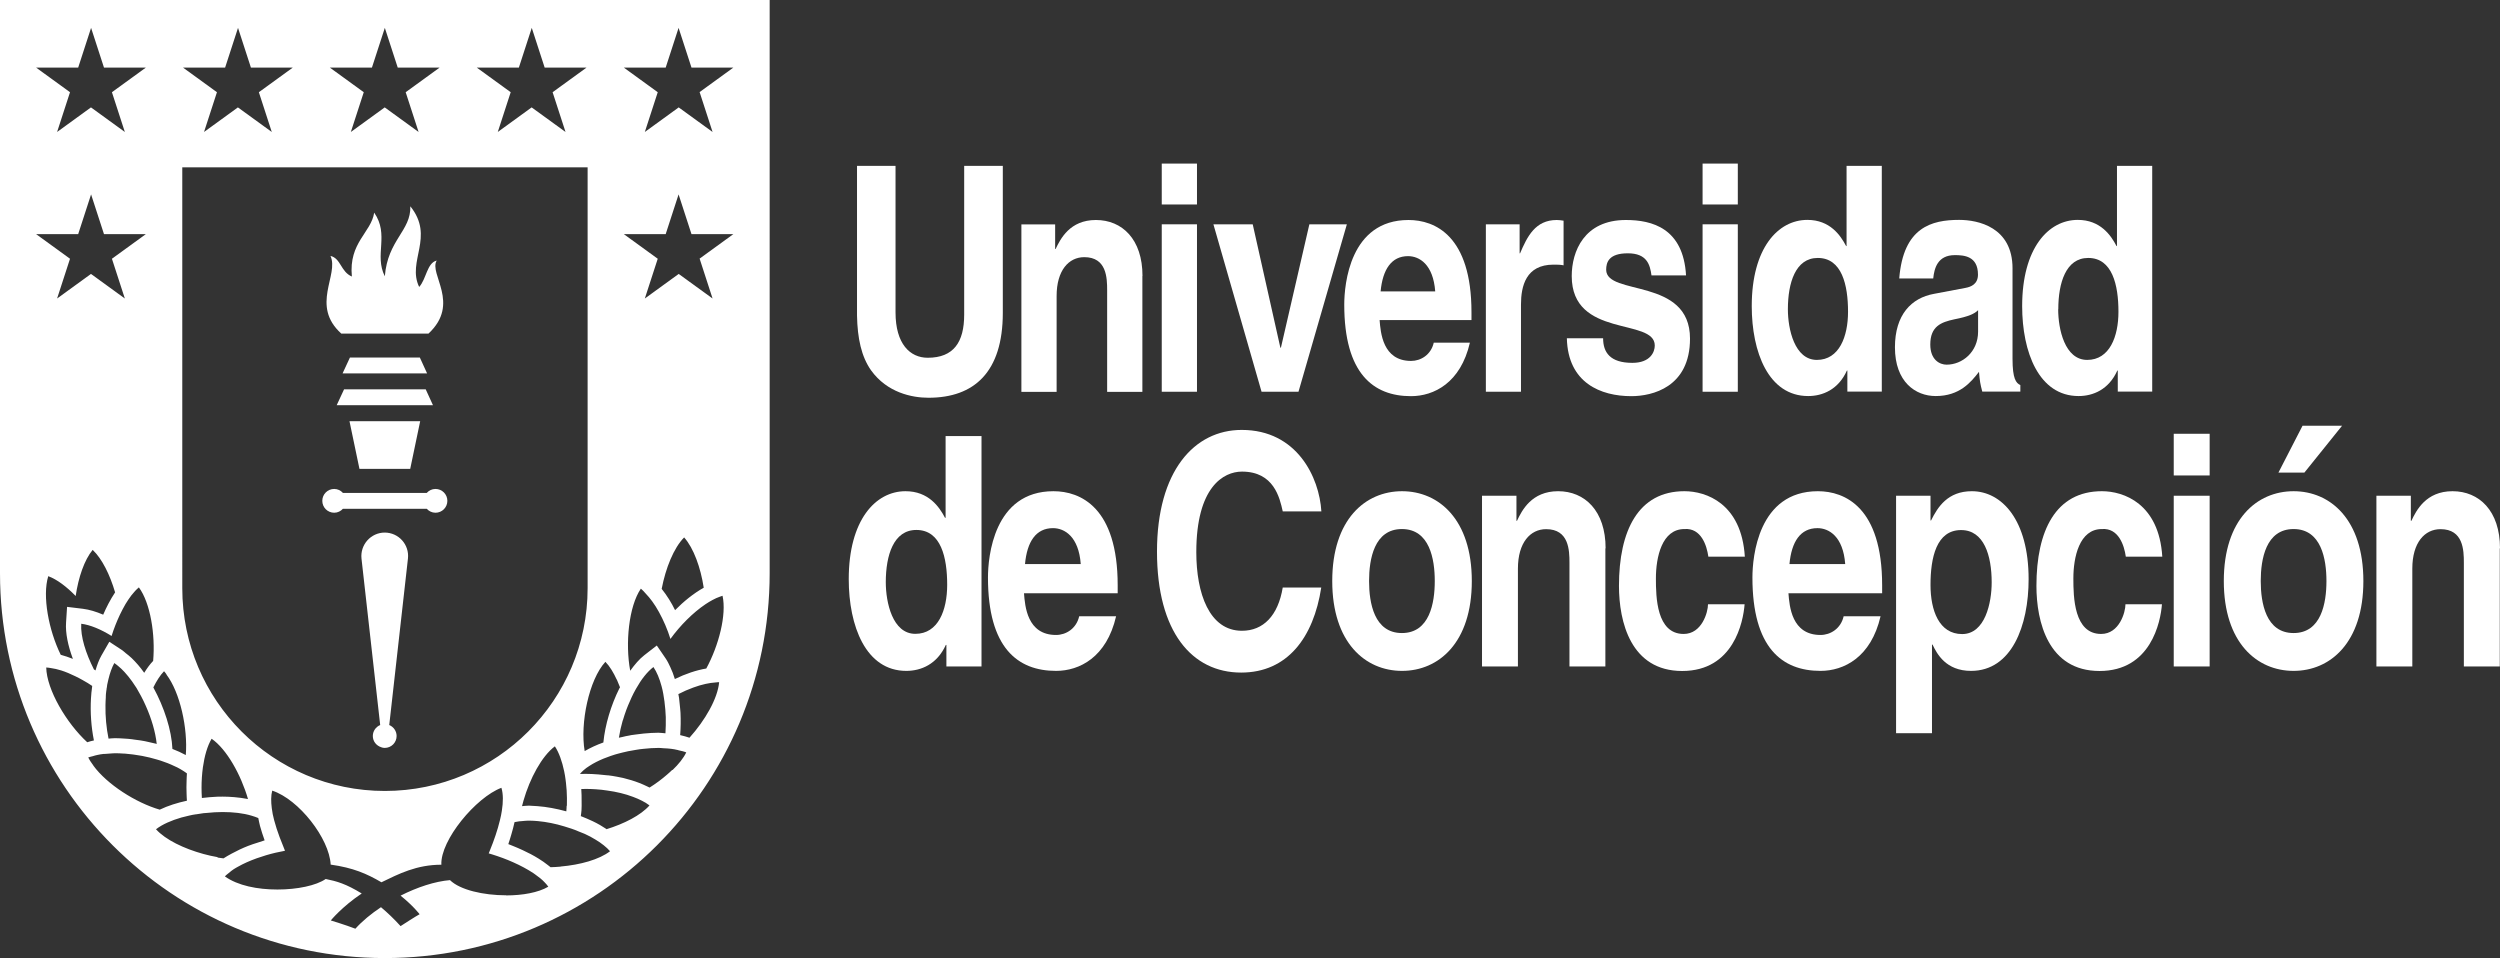 <?xml version="1.0" encoding="UTF-8"?>
<svg id="Capa_2" data-name="Capa 2" xmlns="http://www.w3.org/2000/svg" viewBox="0 0 220.68 84.58">
  <rect x="0" y="0" width="220.68" height="84.58" fill="#333333" stroke="none"/>
  <defs>
    <style>
      .cls-1 {
        fill-rule: evenodd;
      }

      .cls-1, .cls-2 {
        fill: #fff;
        stroke-width: 0px;
      }
    </style>
  </defs>
  <g id="Capa_1-2" data-name="Capa 1">
    <g>
      <g>
        <path class="cls-1" d="M88.51,14.64h-3.4v13.14c0,2.42-.93,3.8-3.22,3.8-1.56,0-2.84-1.22-2.84-4v-12.94h-3.4v13.22c.04,2,.38,3.61,1.24,4.83,1.42,1.97,3.6,2.42,5.07,2.42,4.02,0,6.56-2.25,6.56-7.5v-12.97Z"/>
        <path class="cls-1" d="M100.85,24.36c0-3.25-1.8-4.94-4.11-4.94s-3.13,1.67-3.56,2.56h-.04v-2.17h-2.98v14.78h3.11v-8.47c0-2.25,1.07-3.42,2.44-3.42,1.98,0,2.02,1.83,2.02,2.92v8.97h3.11v-10.22Z"/>
        <path class="cls-1" d="M102.55,19.8v14.78h3.11v-14.78h-3.11ZM105.66,14.44h-3.11v3.61h3.11v-3.61Z"/>
        <polygon class="cls-1" points="118.89 19.8 115.58 19.8 113.07 30.69 113.02 30.69 110.58 19.8 107.11 19.8 111.36 34.58 114.62 34.58 118.89 19.8"/>
        <path class="cls-1" d="M126.56,30.25c-.24,1.06-1.13,1.61-2,1.61-2.51,0-2.69-2.5-2.78-3.61h8.11v-.69c0-6.75-3.22-8.14-5.56-8.14-5.18,0-5.67,5.69-5.67,7.47,0,6.08,2.56,8.08,5.89,8.08,2.02,0,4.38-1.17,5.2-4.72h-3.2ZM121.87,25.72c.18-1.94.96-3.11,2.42-3.11,1,0,2.22.72,2.4,3.11h-4.82Z"/>
        <path class="cls-1" d="M131.15,34.58h3.11v-7.69c0-1.64.44-3.53,2.87-3.53.29,0,.62,0,.89.06v-3.94c-.2-.03-.4-.06-.6-.06-1.89,0-2.6,1.44-3.24,2.94h-.04v-2.56h-2.98v14.78Z"/>
        <path class="cls-1" d="M148.83,24.31c-.24-4.17-3-4.89-5.31-4.89-3.69,0-4.78,2.78-4.78,4.95,0,5.52,7.33,3.66,7.33,6.13,0,.56-.38,1.53-1.98,1.53-1.96,0-2.58-.92-2.58-2.17h-3.2c.09,3.95,3,5.11,5.69,5.11,1.84,0,5.18-.78,5.18-5.08,0-5.44-7.4-3.74-7.4-6.08,0-.64.22-1.45,1.91-1.45s1.96,1,2.09,1.95h3.04Z"/>
        <path class="cls-1" d="M150.29,19.8v14.78h3.11v-14.78h-3.11ZM153.4,14.44h-3.11v3.61h3.11v-3.61Z"/>
        <path class="cls-1" d="M166.11,14.64h-3.11v7.08h-.04c-.49-.94-1.42-2.31-3.42-2.31-2.6,0-4.91,2.5-4.91,7.61,0,4.05,1.47,7.94,4.98,7.94,1.29,0,2.67-.58,3.42-2.25h.04v1.86h3.04V14.64ZM157.82,27.3c0-2.33.67-4.53,2.64-4.53,2.13,0,2.67,2.39,2.67,4.75,0,2.19-.78,4.25-2.75,4.25s-2.56-2.72-2.56-4.47Z"/>
        <path class="cls-1" d="M177.65,23.69c0-3.64-3.04-4.28-4.71-4.28-2.42,0-4.93.64-5.29,5.17h3c.09-.86.36-2.06,1.91-2.06.8,0,2.04.08,2.04,1.72,0,.83-.6,1.08-1.09,1.17l-2.8.53c-1.98.36-3.44,1.83-3.44,4.72,0,3.06,1.82,4.3,3.6,4.3,2.11,0,3.11-1.22,3.82-2.14.07.83.11,1.06.29,1.75h3.36v-.58c-.38-.17-.69-.56-.69-2.31v-8ZM174.61,29.27c0,1.81-1.4,2.92-2.78,2.92-.6,0-1.44-.42-1.44-1.78,0-1.61.96-1.97,2.11-2.22,1.29-.25,1.8-.5,2.11-.81v1.89Z"/>
        <path class="cls-1" d="M189.98,14.64h-3.11v7.08h-.04c-.49-.94-1.42-2.31-3.42-2.31-2.6,0-4.91,2.5-4.91,7.61,0,4.05,1.47,7.94,4.98,7.94,1.29,0,2.67-.58,3.42-2.25h.04v1.86h3.04V14.64ZM181.69,27.3c0-2.33.67-4.53,2.64-4.53,2.13,0,2.67,2.39,2.67,4.75,0,2.19-.78,4.25-2.76,4.25s-2.56-2.72-2.56-4.47Z"/>
      </g>
      <g>
        <path class="cls-1" d="M86.64,38.49h-3.17v7.22h-.05c-.5-.96-1.45-2.35-3.49-2.35-2.65,0-5.01,2.55-5.01,7.76,0,4.14,1.5,8.1,5.08,8.1,1.31,0,2.72-.59,3.49-2.29h.05v1.9h3.1v-20.34ZM78.19,51.4c0-2.38.68-4.62,2.7-4.62,2.18,0,2.72,2.44,2.72,4.84,0,2.24-.79,4.33-2.81,4.33s-2.61-2.78-2.61-4.56Z"/>
        <path class="cls-1" d="M95.26,54.41c-.25,1.08-1.16,1.64-2.04,1.64-2.56,0-2.74-2.55-2.83-3.68h8.27v-.71c0-6.88-3.29-8.3-5.67-8.3-5.28,0-5.78,5.81-5.78,7.62,0,6.2,2.61,8.24,6.01,8.24,2.06,0,4.46-1.19,5.3-4.82h-3.26ZM90.48,49.79c.18-1.98.97-3.17,2.47-3.17,1.02,0,2.27.74,2.45,3.17h-4.92Z"/>
        <g>
          <path class="cls-1" d="M116.64,45.14c-.18-3-2.15-7.19-7.03-7.19-4.19,0-7.48,3.63-7.48,10.74s3.1,10.68,7.43,10.68c4.08,0,6.39-3.09,7.07-7.51h-3.4c-.41,2.49-1.72,3.82-3.6,3.82-2.88,0-4.03-3.29-4.03-6.94,0-5.75,2.4-7.11,4.03-7.11,2.81,0,3.33,2.29,3.6,3.51h3.4Z"/>
          <path class="cls-1" d="M129.92,51.29c0-5.44-2.92-7.93-6.16-7.93s-6.16,2.49-6.16,7.93,2.92,7.93,6.16,7.93,6.16-2.49,6.16-7.93ZM126.65,51.29c0,1.93-.45,4.59-2.9,4.59s-2.9-2.66-2.9-4.59.45-4.59,2.9-4.59,2.9,2.66,2.9,4.59Z"/>
          <path class="cls-1" d="M141.73,48.4c0-3.31-1.84-5.04-4.19-5.04s-3.2,1.7-3.63,2.61h-.05v-2.21h-3.04v15.07h3.17v-8.64c0-2.29,1.09-3.48,2.49-3.48,2.02,0,2.06,1.87,2.06,2.97v9.15h3.17v-10.42Z"/>
          <path class="cls-1" d="M150.77,53.33c0,.71-.54,2.63-2.15,2.63-2.4,0-2.45-3.26-2.45-4.9,0-1.87.52-4.36,2.52-4.36,1.47-.11,1.97,1.44,2.11,2.44h3.22c-.29-4.7-3.42-5.78-5.33-5.78-4.08,0-5.78,3.48-5.78,8.36,0,3.17,1.04,7.51,5.58,7.51s5.39-4.33,5.51-5.89h-3.22Z"/>
          <path class="cls-1" d="M162.74,54.41c-.25,1.08-1.16,1.64-2.04,1.64-2.56,0-2.74-2.55-2.83-3.68h8.27v-.71c0-6.88-3.29-8.3-5.67-8.3-5.28,0-5.78,5.81-5.78,7.62,0,6.2,2.61,8.24,6.01,8.24,2.06,0,4.46-1.19,5.3-4.82h-3.26ZM157.96,49.79c.18-1.98.97-3.17,2.47-3.17,1.02,0,2.27.74,2.45,3.17h-4.92Z"/>
          <path class="cls-1" d="M170.41,51.63c0-2.41.52-4.84,2.7-4.84,2.02,0,2.7,2.24,2.7,4.62,0,1.78-.57,4.56-2.61,4.56s-2.79-2.1-2.79-4.33ZM170.41,43.76h-3.04v20.96h3.17v-7.82h.05c.39.82,1.18,2.32,3.4,2.32,3.58,0,5.08-3.97,5.08-8.1,0-5.21-2.36-7.76-5.01-7.76-2.13,0-3.01,1.39-3.6,2.58h-.05v-2.18Z"/>
          <path class="cls-1" d="M187.62,53.33c0,.71-.54,2.63-2.15,2.63-2.4,0-2.45-3.26-2.45-4.9,0-1.87.52-4.36,2.52-4.36,1.47-.11,1.97,1.44,2.11,2.44h3.22c-.29-4.7-3.42-5.78-5.33-5.78-4.08,0-5.78,3.48-5.78,8.36,0,3.17,1.04,7.51,5.57,7.51s5.39-4.33,5.51-5.89h-3.22Z"/>
          <path class="cls-1" d="M191.88,43.76v15.07h3.17v-15.07h-3.17ZM195.05,38.29h-3.17v3.68h3.17v-3.68Z"/>
          <path class="cls-1" d="M206.74,37.58h-3.49l-2.13,4.14h2.29l3.33-4.14ZM208.62,51.29c0-5.44-2.92-7.93-6.16-7.93s-6.16,2.49-6.16,7.93,2.92,7.93,6.16,7.93,6.16-2.49,6.16-7.93ZM205.36,51.29c0,1.93-.45,4.59-2.9,4.59s-2.9-2.66-2.9-4.59.45-4.59,2.9-4.59,2.9,2.66,2.9,4.59Z"/>
          <path class="cls-1" d="M220.68,48.4c0-3.31-1.84-5.04-4.19-5.04s-3.2,1.7-3.63,2.61h-.05v-2.21h-3.04v15.07h3.17v-8.64c0-2.29,1.09-3.48,2.49-3.48,2.02,0,2.06,1.87,2.06,2.97v9.15h3.17v-10.42Z"/>
        </g>
      </g>
      <g>
        <polygon class="cls-2" points="37.06 31.56 30.89 31.56 30.24 32.96 37.7 32.96 37.06 31.56"/>
        <polygon class="cls-2" points="37.58 34.37 30.37 34.37 29.72 35.77 38.22 35.77 37.58 34.37"/>
        <polygon class="cls-2" points="36.21 41.39 37.09 37.18 30.85 37.18 31.73 41.39 36.21 41.39"/>
        <path class="cls-2" d="M33.97,47.01c-1.23,0-2.19,1.07-2.06,2.3l1.65,14.69c-.38.16-.65.53-.65.97,0,.47.31.85.74.99.09.04.2.06.31.06,0,0,0,0,0,0s0,0,0,0c.58,0,1.05-.47,1.05-1.05,0-.44-.27-.81-.65-.97l1.65-14.69c.14-1.23-.82-2.3-2.06-2.3Z"/>
        <path class="cls-2" d="M29.5,45.26c.31,0,.58-.14.77-.35h7.4c.19.21.46.35.77.35.58,0,1.05-.47,1.05-1.05s-.47-1.05-1.05-1.05c-.31,0-.58.14-.77.35h-7.4c-.19-.21-.46-.35-.77-.35-.58,0-1.05.47-1.05,1.05s.47,1.05,1.05,1.05Z"/>
        <path class="cls-2" d="M30.13,29.45h7.69c2.86-2.66.01-5.28.73-6.45-.86.2-.92,1.65-1.55,2.33-1.1-2.29,1.4-4.41-.78-7.12.07,2.17-2,2.96-2.25,6.18-.96-1.89.42-3.65-.94-5.62-.26,1.76-2.26,2.63-1.97,5.64-.99-.42-.96-1.6-1.89-1.82.78,1.67-1.79,4.38.96,6.86Z"/>
        <path class="cls-2" d="M0,0v50.6c0,18.76,15.21,33.97,33.97,33.97,0,0,0,0,0,0h0c18.76,0,33.97-15.2,33.97-33.97V0H0ZM54.45,59.99c.1.22.19.44.28.68-.02.03-.04.07-.06.1-.74,1.49-1.26,3.22-1.41,4.77-.59.21-1.15.47-1.65.76-.42-2.45.38-6.31,1.83-7.88.38.39.71.94,1,1.57ZM54.98,63.59c.09-.32.2-.63.31-.94.05-.13.1-.25.15-.38.09-.22.18-.43.28-.64.01-.03.03-.06.04-.09.11-.24.23-.47.36-.7.01-.02.03-.04.04-.07.45-.8.97-1.47,1.52-1.89.3.44.54,1.03.72,1.7.06.22.11.44.15.67.04.23.08.46.11.71,0,0,0,.02,0,.02.03.22.05.44.07.66.02.22.03.44.04.66.01.48,0,.96-.03,1.43-.21-.01-.39-.05-.62-.05-.41,0-.85.03-1.29.07-.22.02-.44.05-.66.08-.15.02-.3.04-.45.06-.06.01-.13.03-.19.04-.19.03-.38.07-.57.12-.11.02-.22.04-.33.07.08-.5.19-1.01.34-1.53ZM45.8,5.97l1.14-3.51,1.14,3.51h3.69s-2.99,2.17-2.99,2.17l1.14,3.51-2.99-2.17-2.99,2.17,1.14-3.51-2.99-2.17h3.69ZM32.83,5.97l1.14-3.51,1.14,3.51h3.69s-2.99,2.17-2.99,2.17l1.14,3.51-2.99-2.17-2.99,2.17,1.14-3.51-2.99-2.17h3.69ZM19.87,5.97l1.14-3.51,1.14,3.51h3.69s-2.99,2.17-2.99,2.17l1.14,3.51-2.99-2.17-2.99,2.17,1.14-3.51-2.99-2.17h3.69ZM16.08,14.77h35.79v37.15c0,9.88-8.01,17.89-17.89,17.9h0s0,0,0,0c-9.88,0-17.89-8.01-17.89-17.9V14.77ZM50.02,71.12c0,.17-.02.33-.03.5-.87-.24-1.74-.4-2.55-.46-.23-.02-.46-.03-.68-.04-.05,0-.1,0-.15,0-.2,0-.35.03-.53.04.04-.16.08-.33.13-.49.56-1.95,1.61-3.92,2.77-4.79.37.56.64,1.34.82,2.2.03.12.05.24.07.37.04.22.06.44.09.66.02.22.04.44.06.66.03.45.03.91.02,1.36ZM21.88,70.53c-.83-.16-1.64-.21-2.23-.21-.27,0-.55,0-.84.03-.22.01-.46.03-.69.06-.1.01-.2.02-.3.03-.04-.61-.04-1.22,0-1.82.02-.3.05-.6.09-.89.14-.99.39-1.88.77-2.52,1.33.92,2.59,3.18,3.21,5.32ZM14.69,59.54c1.21,1.59,1.9,4.76,1.71,7.11-.37-.2-.76-.38-1.18-.54-.07-1.66-.73-3.68-1.68-5.42,0,0,0-.01,0-.02.28-.56.59-1.06.94-1.42.08.08.15.19.22.28ZM13.86,65.67c-.24-.06-.49-.12-.74-.17-.22-.05-.43-.1-.65-.13-.04,0-.09-.01-.13-.02-.18-.03-.35-.05-.53-.07-.04,0-.08-.01-.12-.02-.22-.03-.44-.05-.66-.06-.3-.02-.6-.04-.88-.04-.21,0-.38.03-.57.04-.19-.94-.29-1.96-.27-2.96,0-.24.02-.47.03-.7,0-.03,0-.06,0-.09,0-.06,0-.12.01-.18.01-.16.04-.31.06-.46,0-.04,0-.08.02-.12.01-.08.02-.16.03-.24.03-.17.07-.33.11-.49.13-.54.3-1.03.52-1.43.11.07.23.17.34.26.19.15.37.33.55.52.23.25.46.53.68.84.13.18.25.36.37.55,0,.01.02.02.02.03.11.18.21.36.31.55.04.07.08.13.11.2.14.27.28.55.4.83.5,1.12.85,2.3.96,3.33ZM13.51,58.35c-.28.29-.54.65-.78,1.04-.35-.5-.73-.93-1.11-1.3-.18-.17-.36-.31-.54-.45-.09-.07-.17-.16-.26-.22l-.3-.2-.87-.57-.7,1.22c-.21.37-.38.82-.52,1.31-.05-.03-.09-.06-.14-.09-.72-1.42-1.19-2.9-1.12-4.03.8.1,1.75.5,2.68,1.08.2-.65.45-1.27.73-1.87.16-.34.33-.65.5-.95.17-.27.34-.54.52-.77.21-.27.43-.51.66-.7,1.02,1.39,1.46,4.17,1.26,6.48ZM8.17,60.28s0,0,0,0c0,0,0-.01,0-.02,0,0,0,0,0,.01ZM6.43,58.16c-.36-.14-.72-.27-1.07-.36-1.06-2.16-1.64-5.19-1.1-6.94.78.29,1.62.93,2.42,1.75.24-1.63.76-3.18,1.5-4.07.83.78,1.53,2.21,1.98,3.75-.43.65-.78,1.34-1.05,1.97-.63-.27-1.23-.45-1.79-.52l-1.4-.17-.09,1.4c-.06.91.17,2.02.6,3.18ZM6.9,5.97l1.14-3.51,1.14,3.51h3.69s-2.99,2.17-2.99,2.17l1.14,3.51-2.99-2.17-2.99,2.17,1.14-3.51-2.99-2.17h3.69ZM6.9,20.67l1.14-3.51,1.14,3.51h3.69s-2.99,2.17-2.99,2.17l1.14,3.51-2.99-2.17-2.99,2.17,1.14-3.51-2.99-2.17h3.69ZM4.06,58.92c.13,0,.28.03.42.05.29.04.6.11.92.21.41.13.83.31,1.26.52.21.1.42.21.63.33.15.08.3.17.45.26.13.08.26.17.4.26-.02.14-.04.29-.05.43-.01.09-.03.18-.03.28-.01.13-.02.26-.03.39-.07,1.23.02,2.52.26,3.71-.21.04-.4.1-.59.16-1.83-1.68-3.58-4.64-3.62-6.6ZM8.24,67.57c-.17-.24-.34-.47-.45-.71.12-.05.27-.07.4-.11.13-.04.26-.08.41-.11.18-.04.36-.07.55-.09.04,0,.07,0,.11,0,.22-.02.45-.04.68-.05.07,0,.14-.01.21-.01.25,0,.51.01.77.03.03,0,.05,0,.08,0,.22.02.44.04.67.07.05,0,.1.01.15.02.17.02.34.05.51.08.08.01.16.03.24.04.43.08.86.19,1.27.31.22.06.43.13.64.21.21.07.42.15.62.24.39.16.74.34,1.05.54.12.08.24.15.35.24-.02.22-.02.46-.03.69-.01.36-.02.72,0,1.09,0,.21.02.42.03.63-.84.18-1.67.44-2.4.79-2.11-.61-4.66-2.24-5.86-3.89ZM19.2,75.66c-.42-.07-.84-.17-1.25-.28-1.71-.47-3.34-1.25-4.18-2.18.14-.11.31-.22.48-.32.33-.19.71-.36,1.12-.51.41-.15.84-.27,1.3-.37.2-.05.41-.09.62-.12.01,0,.02,0,.03,0,.22-.04.43-.07.65-.1.09-.01.18-.02.27-.02.47-.05.94-.08,1.41-.08.94,0,1.82.1,2.55.32.21.06.41.13.6.21.05.23.09.46.15.69.12.42.25.85.41,1.28-.2.06-.41.13-.61.2-.29.09-.57.18-.85.29-.51.2-.99.43-1.45.68-.25.14-.5.27-.72.42-.17-.02-.34-.04-.52-.07ZM44.67,79.03c-1.99,0-4.06-.47-4.95-1.34-1.32.11-2.88.62-4.36,1.37,1.11.89,1.68,1.64,1.68,1.64,0,0-.36.19-1.68,1.05-.58-.64-1.16-1.19-1.73-1.67-.87.58-1.65,1.22-2.26,1.9-.85-.33-2.17-.73-2.17-.73,0,0,.97-1.2,2.73-2.38-1.39-.85-2.19-1.08-3.18-1.28-.84.58-2.51.93-4.26.93s-3.5-.34-4.64-1.16c.07-.08.17-.16.26-.23.21-.18.43-.36.71-.52.06-.03.12-.06.18-.1.49-.28,1.06-.53,1.67-.75.54-.19,1.1-.36,1.66-.49.28-.06.55-.12.82-.17,0,0,0-.01,0-.02-.16-.39-.32-.79-.47-1.19-.19-.5-.35-1.01-.48-1.49-.1-.37-.17-.72-.21-1.07-.07-.56-.08-1.09.04-1.54,2.35.77,5.04,4.22,5.16,6.53,1.99.28,3.18.8,4.48,1.56,1.53-.74,3.1-1.55,5.29-1.55-.1-2.17,3.06-5.95,5.3-6.79.17.55.16,1.26.04,2.02-.04.28-.1.56-.17.84-.21.88-.53,1.8-.87,2.63-.04.1-.08.21-.12.3.1.03.2.06.3.09.61.19,1.25.42,1.87.7.63.28,1.23.6,1.75.94.06.04.12.08.17.12.33.23.62.46.85.71.12.12.23.25.32.38-.88.52-2.28.77-3.72.77ZM49.48,76.5c-.3.03-.59.04-.88.05-.07-.06-.15-.12-.23-.18-.26-.21-.54-.4-.83-.58-.45-.28-.93-.53-1.39-.74-.3-.14-.6-.27-.88-.38-.14-.05-.27-.11-.4-.16.1-.27.17-.55.26-.83.11-.37.21-.74.29-1.11.13-.03.27-.05.41-.07.08,0,.16-.01.25-.02.18-.01.34-.04.53-.04.04,0,.09,0,.14,0,.24,0,.48.02.73.04.76.07,1.56.23,2.34.47.21.06.42.13.63.2.21.07.42.15.62.24.18.07.37.14.55.22.33.15.65.32.94.5.27.16.52.33.74.51.21.17.4.34.55.52-.96.74-2.64,1.2-4.36,1.35ZM53.53,73.18c-.37-.25-.77-.48-1.21-.69-.34-.16-.69-.31-1.05-.45.02-.18.05-.34.06-.52.02-.26.01-.52.01-.79,0-.36,0-.72-.03-1.08.13,0,.26-.01.4-.01.29,0,.59.01.88.03.34.02.67.06,1,.11.82.11,1.61.3,2.29.56.28.1.54.22.78.34.24.12.46.25.65.4,0,0,.02.01.02.02-.77.87-2.24,1.62-3.81,2.1ZM59.34,67.96c-.14.14-.29.27-.45.41-.47.41-.99.8-1.55,1.15-.07-.04-.15-.07-.23-.11-.43-.21-.89-.39-1.38-.54-.24-.07-.48-.14-.73-.2-.18-.04-.37-.08-.55-.11-.26-.05-.52-.09-.77-.12-.02,0-.04,0-.06,0-.27-.03-.54-.06-.81-.08-.38-.03-.75-.05-1.1-.05h0c-.16,0-.34,0-.52.01.09-.11.2-.22.32-.33.15-.14.34-.27.53-.39.35-.23.77-.44,1.22-.63.21-.08.42-.16.64-.24.13-.04.26-.09.4-.13.08-.02.16-.05.25-.07.13-.04.26-.07.39-.1.17-.04.34-.08.52-.12.04,0,.08-.01.12-.02.18-.04.37-.07.56-.1.22-.04.45-.07.67-.09.45-.05.9-.08,1.34-.08.15,0,.29.02.44.03.23.01.45.02.66.05.2.02.37.06.55.1.04,0,.07.02.1.03.23.05.47.1.66.18,0,0,.01,0,.02,0-.25.52-.68,1.05-1.21,1.56ZM60.86,65.12c-.25-.09-.53-.16-.82-.23.05-.65.06-1.3.03-1.96-.01-.22-.04-.44-.06-.66-.02-.23-.04-.45-.07-.67-.02-.11-.04-.22-.06-.33.44-.23.88-.42,1.32-.58.37-.14.73-.24,1.08-.32.31-.07.61-.11.89-.13.06,0,.14-.02.2-.02.04,0,.07,0,.11,0-.13,1.45-1.25,3.38-2.61,4.89ZM62.35,59.01c-.89.15-1.84.47-2.78.93-.11-.38-.25-.73-.4-1.05-.12-.26-.25-.53-.4-.75l-.32-.47-.44-.64-.03-.05-.52.4-.59.46c-.44.34-.85.83-1.24,1.37-.45-2.41-.13-5.68.94-7.25.15.12.3.29.44.45.19.2.38.42.56.67.21.29.41.6.6.95.4.73.75,1.53,1.01,2.37.86-1.19,1.99-2.32,3.09-3.06.21-.14.42-.27.63-.38.22-.12.44-.22.65-.29.08-.03.15-.06.23-.08.37,1.67-.33,4.39-1.44,6.43ZM58.41,51.97c.35-1.82,1.06-3.6,1.98-4.53.84.94,1.46,2.67,1.73,4.44-.9.5-1.77,1.21-2.53,1.98-.31-.64-.71-1.29-1.19-1.89ZM61.76,22.84l1.14,3.51-2.99-2.17-2.99,2.17,1.14-3.51-2.99-2.17h3.69l1.14-3.51,1.14,3.51h3.69s-2.99,2.17-2.99,2.17ZM61.76,8.14l1.14,3.51-2.99-2.17-2.99,2.17,1.14-3.51-2.99-2.17h3.69l1.14-3.51,1.14,3.51h3.69s-2.99,2.17-2.99,2.17Z"/>
      </g>
    </g>
  </g>
</svg>